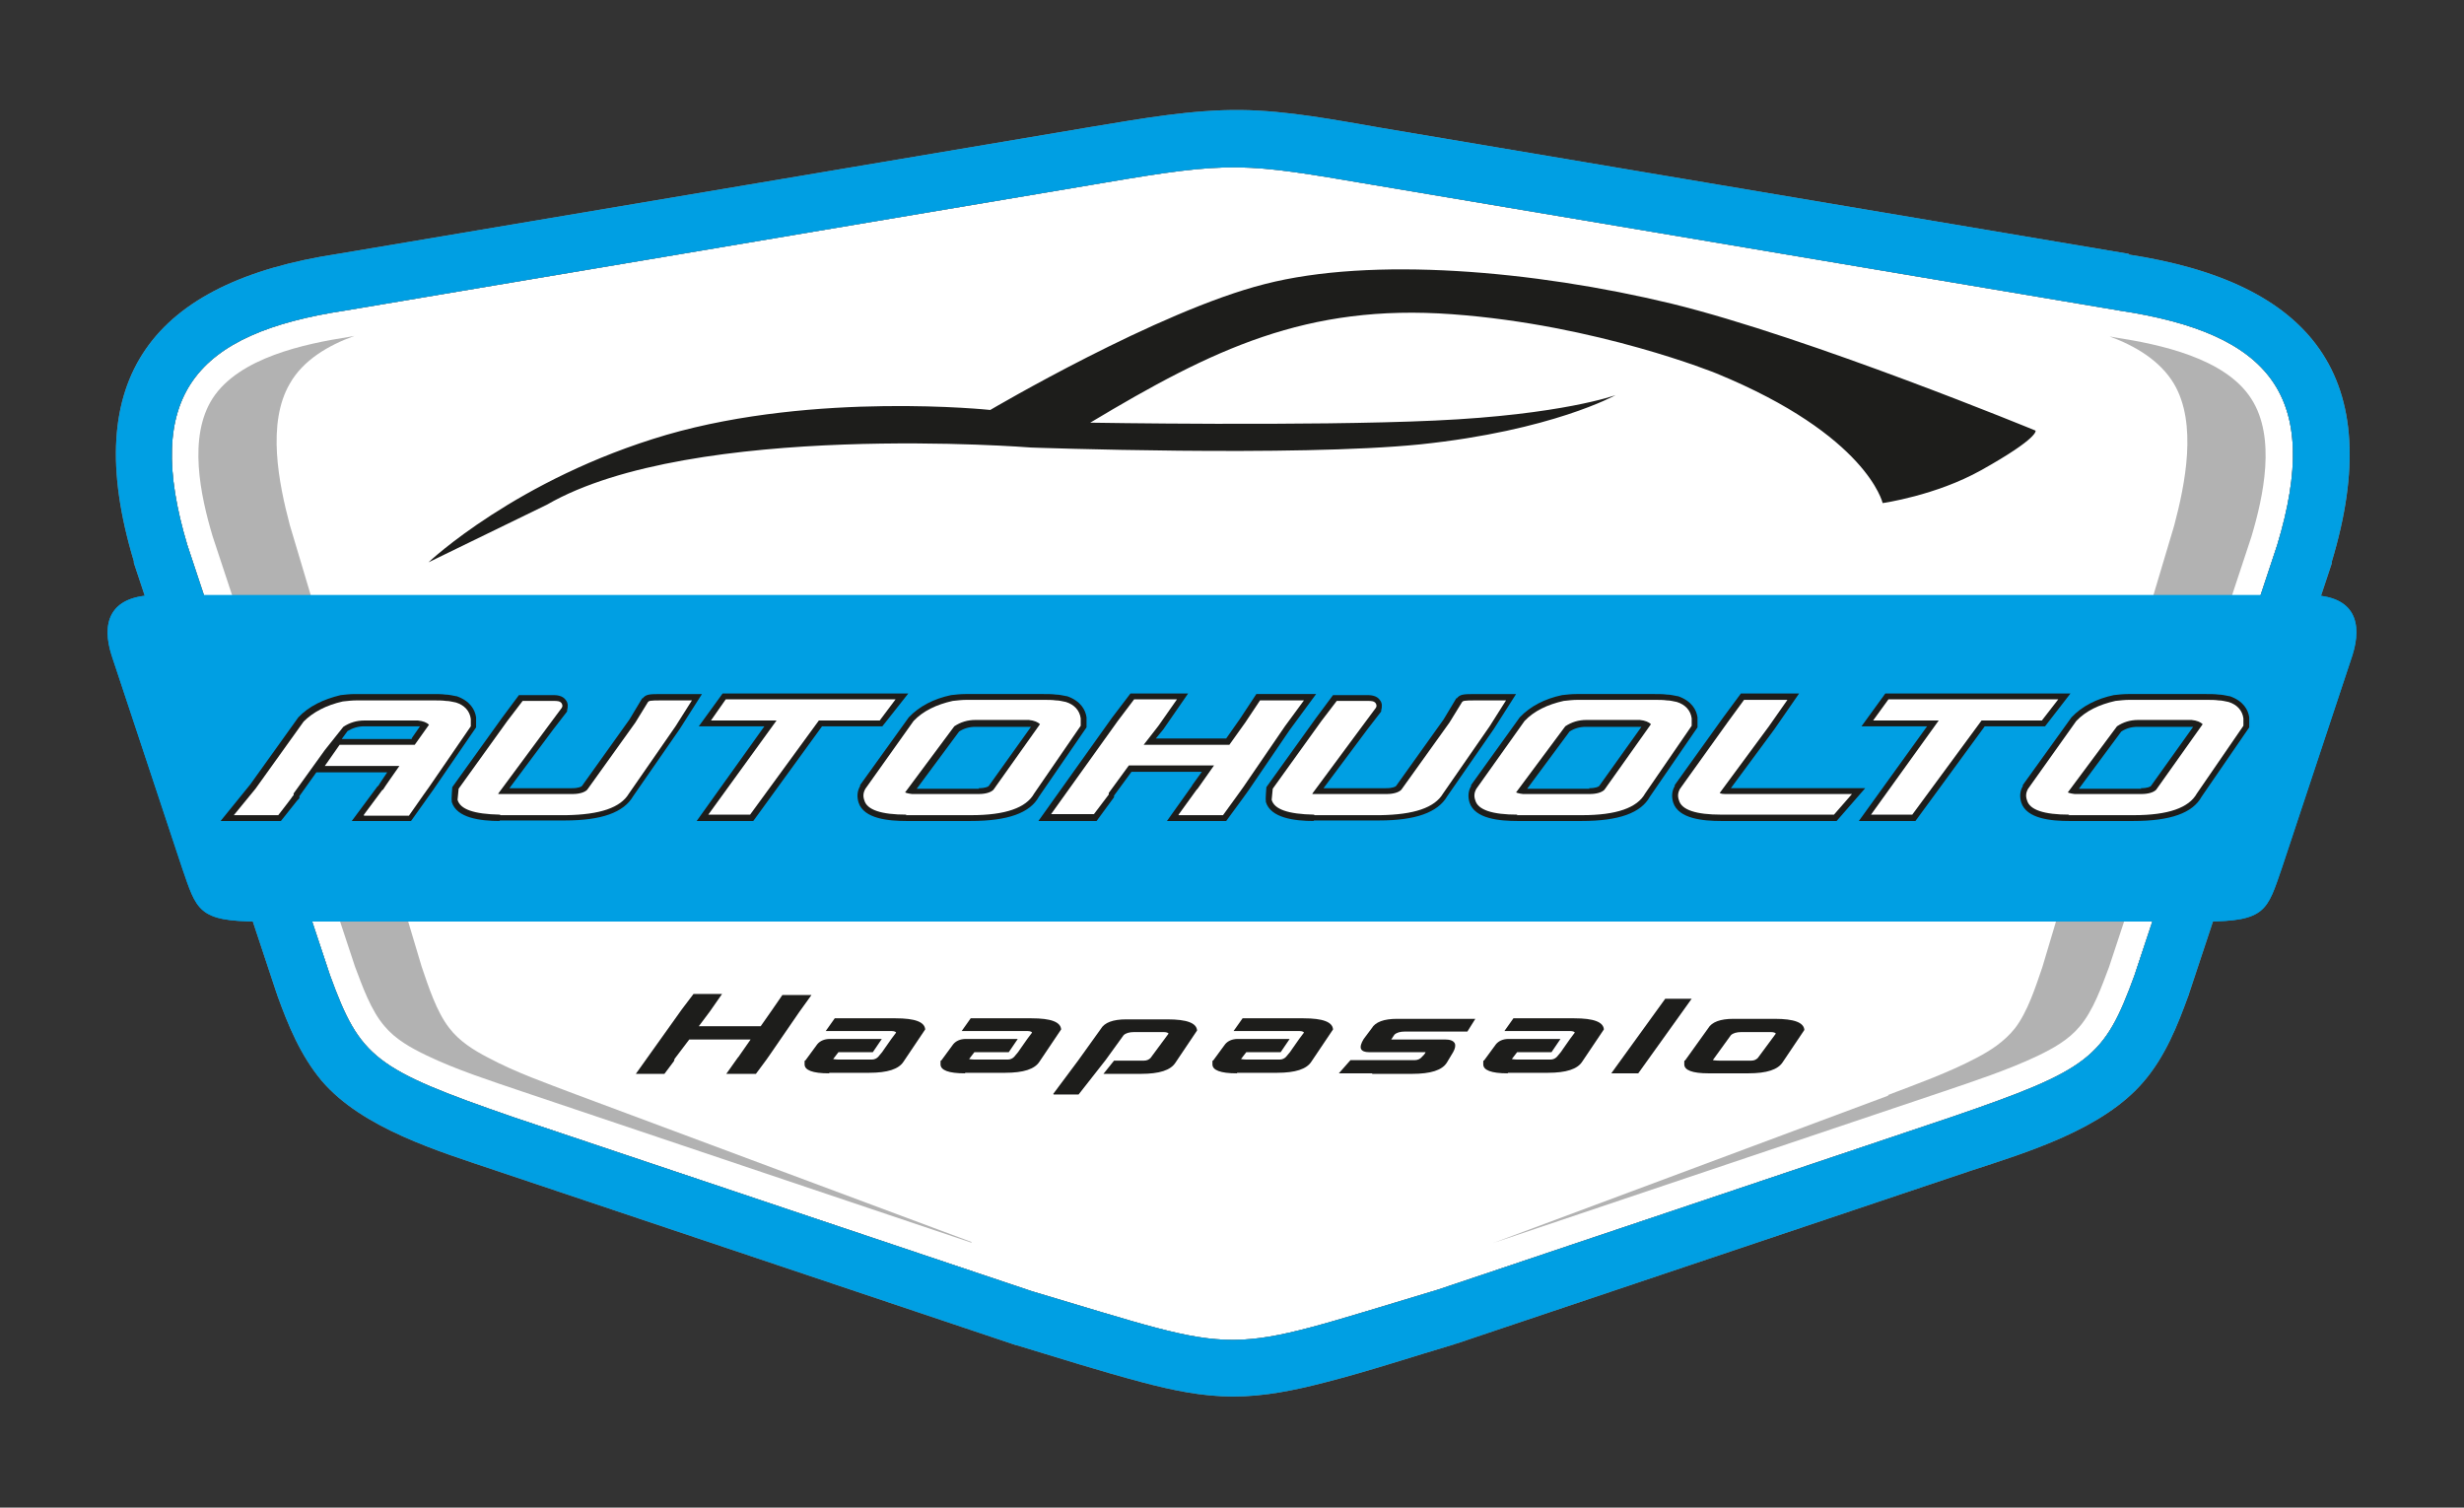 <?xml version="1.0" encoding="UTF-8"?>
<svg xmlns="http://www.w3.org/2000/svg" xmlns:xlink="http://www.w3.org/1999/xlink" version="1.1" viewBox="0 0 465.8 285">
  <rect x="0" y="0" width="465.8" height="285" fill="#333333" stroke="none"/>
  <defs>
    <style>
      .cls-1, .cls-2, .cls-3, .cls-4 {
        fill-rule: evenodd;
      }

      .cls-1, .cls-5 {
        fill: #878787;
      }

      .cls-2, .cls-6 {
        fill: #fff;
      }

      .cls-7 {
        fill: #1d1d1b;
      }

      .cls-8 {
        clip-path: url(#clippath-1);
      }

      .cls-3, .cls-9, .cls-10 {
        fill: #009fe3;
      }

      .cls-9, .cls-5 {
        clip-rule: evenodd;
      }

      .cls-4 {
        fill: #b2b2b2;
      }

      .cls-11 {
        clip-path: url(#clippath);
      }
    </style>
    <clipPath id="clippath">
      <path class="cls-5" d="M208.4,34.6l-143.1,24.1c-28.6,4.3-38.3,16.2-29.9,44.3l27,81.4c5.7,15.6,8.4,17.7,34.7,26.8l98,32.9c41.4,12.3,34.6,12.3,76.7-.3l97-32.6c26.3-9,29-11.2,34.7-26.8l27-81.4c8.5-28.1-1.2-40-29.9-44.3l-141.3-23.8c-24.1-4.1-26.3-4.5-50.9-.3M402.3,48.1c34.8,5.3,49,23.3,38.5,58.1,0,0,0,.2,0,.3l-27,81.4c0,.1,0,.2-.1.3-2.1,5.8-4.4,11.5-8.4,16.2-7.7,9.1-22,13.4-33,17l-97,32.6c-.1,0-.2,0-.3.1-8.1,2.4-16.2,5.1-24.4,7.2-5.8,1.5-11.5,2.7-17.5,2.7-5.9,0-11.5-1.2-17.2-2.7-7.9-2.1-15.8-4.6-23.7-7-.1,0-.2,0-.4-.1l-98-32.9c-11-3.7-25.3-8-33-17-4-4.8-6.3-10.4-8.4-16.2,0-.1,0-.2-.1-.3l-27-81.4c0,0,0-.2,0-.3-10.5-34.8,3.7-52.8,38.5-58.1l143-24.1c9.1-1.5,18.6-3.2,27.8-3.1,8.8.1,18,1.9,26.7,3.4l141.2,23.8Z"/>
    </clipPath>
    <clipPath id="clippath-1">
      <path class="cls-9" d="M240.9,174.2H49c-11.6,0-11.8-2.1-14.6-10.2l-13.3-40.1c-1.9-5.9-.6-11.2,8-11.4h407.6c8.6.1,9.9,5.4,8,11.4l-13.3,40.1c-2.8,8.1-3,10.2-14.6,10.2h-175.9Z"/>
    </clipPath>
  </defs>
  <!-- Generator: Adobe Illustrator 28.7.1, SVG Export Plug-In . SVG Version: 1.2.0 Build 142)  -->
  <g>
    <g id="Layer_1">
      <g>
        <path class="cls-2" d="M208.4,34.6l-143.1,24.1c-28.6,4.3-38.3,16.2-29.9,44.3l27,81.4c5.7,15.6,8.4,17.7,34.7,26.8l98,32.9c41.4,12.3,34.6,12.3,76.7-.3l97-32.6c26.3-9,29-11.2,34.7-26.8l27-81.4c8.5-28.1-1.2-40-29.9-44.3l-141.3-23.8c-24.1-4.1-26.3-4.5-50.9-.3"/>
        <path class="cls-7" d="M81,106.3s16.7-15.8,45-24.1c28.3-8.2,61.2-4.7,61.2-4.7,0,0,31.7-18.7,51.9-23.8,20.2-5.2,50.8-2.6,76.9,3.7,26.1,6.4,68.8,24,68.8,24,0,0,.8,1.3-10.3,7.5-8.6,4.8-18.6,6.2-18.6,6.2,0,0-2.9-12.8-31.4-24.5,0,0-22.5-9.2-50-11.2-27.5-2-45.2,6.6-68.4,20.5,0,0,41.3.7,65.2-.4,24-1.1,34.1-4.8,34.1-4.8,0,0-12,6.7-36.9,9.3-23.7,2.4-73.6.6-73.6.6,0,0-64-5.1-91.5,10.8"/>
        <g>
          <path class="cls-4" d="M356.9,207c5.5-2.1,11.4-4.2,16.7-7,2.7-1.4,5.3-3.1,7.3-5.6,2.4-3.1,3.9-7.8,5.2-11.6l24.9-83.4c2.1-7.9,4.4-19.3,0-26.8-2.6-4.4-7.3-7.2-12.2-9l1.1.2s0,0,0,0c8.4,1.3,20.8,3.9,25.7,11.6,4.7,7.3,2.3,18.4,0,26.1l-26.9,81.3c-1.4,3.7-3,8.3-5.6,11.3-2.1,2.5-5,4.1-7.9,5.5-5.7,2.7-12.1,4.8-18,6.8l-85,28.6,74.8-27.9Z"/>
          <path class="cls-4" d="M183.6,234.9l-85-28.6c-5.9-2-12.4-4.1-18-6.8-2.9-1.4-5.8-3-7.9-5.5-2.6-3-4.2-7.6-5.6-11.3l-26.9-81.3c-2.3-7.7-4.7-18.8,0-26.1,5-7.7,17.4-10.3,25.7-11.6,0,0,0,0,0,0l1.1-.2c-5,1.8-9.7,4.6-12.2,9-4.4,7.5-2.1,18.9,0,26.8l24.9,83.4c1.3,3.8,2.8,8.5,5.2,11.6,1.9,2.5,4.6,4.2,7.3,5.6,5.2,2.8,11.2,4.9,16.7,7l74.8,27.9Z"/>
          <g>
            <path class="cls-1" d="M208.4,34.6l-143.1,24.1c-28.6,4.3-38.3,16.2-29.9,44.3l27,81.4c5.7,15.6,8.4,17.7,34.7,26.8l98,32.9c41.4,12.3,34.6,12.3,76.7-.3l97-32.6c26.3-9,29-11.2,34.7-26.8l27-81.4c8.5-28.1-1.2-40-29.9-44.3l-141.3-23.8c-24.1-4.1-26.3-4.5-50.9-.3M402.3,48.1c34.8,5.3,49,23.3,38.5,58.1,0,0,0,.2,0,.3l-27,81.4c0,.1,0,.2-.1.3-2.1,5.8-4.4,11.5-8.4,16.2-7.7,9.1-22,13.4-33,17l-97,32.6c-.1,0-.2,0-.3.1-8.1,2.4-16.2,5.1-24.4,7.2-5.8,1.5-11.5,2.7-17.5,2.7-5.9,0-11.5-1.2-17.2-2.7-7.9-2.1-15.8-4.6-23.7-7-.1,0-.2,0-.4-.1l-98-32.9c-11-3.7-25.3-8-33-17-4-4.8-6.3-10.4-8.4-16.2,0-.1,0-.2-.1-.3l-27-81.4c0,0,0-.2,0-.3-10.5-34.8,3.7-52.8,38.5-58.1l143-24.1c9.1-1.5,18.6-3.2,27.8-3.1,8.8.1,18,1.9,26.7,3.4l141.2,23.8Z"/>
            <g class="cls-11">
              <rect class="cls-10" x="14.6" y="20.7" width="436.7" height="243.5"/>
            </g>
          </g>
        </g>
        <g>
          <path class="cls-3" d="M240.9,174.2H49c-11.6,0-11.8-2.1-14.6-10.2l-13.3-40.1c-1.9-5.9-.6-11.2,8-11.4h407.6c8.6.1,9.9,5.4,8,11.4l-13.3,40.1c-2.8,8.1-3,10.2-14.6,10.2h-175.9Z"/>
          <g class="cls-8">
            <rect class="cls-10" x="19.2" y="112.5" width="427.5" height="61.7"/>
          </g>
        </g>
        <polygon class="cls-7" points="137.3 203 139.5 199.9 139.6 199.8 141.9 196.5 130.3 196.5 127.5 200.2 127.5 200.3 127.4 200.6 125.6 203 120.2 203 128.9 190.8 131.1 187.9 136.5 187.9 134.2 191.2 132.1 194 143.8 194 145.9 191 147.9 188.1 153.4 188.1 151.1 191.3 145.6 199.3 144.9 200.3 142.9 203 137.3 203"/>
        <path class="cls-7" d="M156.7,202.9c-3.1,0-4.6-.6-4.6-1.7s0-.5.2-.8l2.2-3c.5-.6,1.3-1,2.4-1h9.8l-1.7,2.5h-6.5l-1,1.3c0,0,.5.1,1.2.1h6.1c.5,0,.9-.2,1.2-.5.7-.8,1-1.2,1.1-1.4l1.4-2,.9-1.2c0-.1-.3-.3-.9-.3h-12.4l1.7-2.4h11.5c3.7,0,5.5.7,5.6,2.1l-4.1,6.1c-.9,1.4-3,2.1-6.5,2.1h-7.5Z"/>
        <path class="cls-7" d="M182.4,202.9c-3.1,0-4.6-.6-4.6-1.7s0-.5.2-.8l2.2-3c.5-.6,1.3-1,2.4-1h9.8l-1.7,2.5h-6.5l-1,1.3c0,0,.5.1,1.2.1h6.1c.5,0,.9-.2,1.2-.5.7-.8,1-1.2,1.1-1.4l1.4-2,.9-1.2c0-.1-.3-.3-.9-.3h-12.4l1.7-2.4h11.5c3.7,0,5.5.7,5.6,2.1l-4.1,6.1c-.9,1.4-3,2.1-6.5,2.1h-7.5Z"/>
        <path class="cls-7" d="M199.1,206.8l4.7-6.3,4.3-6c.7-1.2,2.3-1.8,4.8-1.8h7.8c3.7,0,5.5.7,5.6,2.1l-4.1,6.1c-.9,1.4-3,2.1-6.5,2.1h-7.1s2-2.5,2-2.5h5.7c.5,0,.9-.2,1.2-.5l3.4-4.6c0-.1-.3-.3-.9-.3h-5.6c-.9,0-1.6.2-2,.6l-3.4,4.7-5.1,6.5h-4.7Z"/>
        <path class="cls-7" d="M233.8,202.9c-3.1,0-4.6-.6-4.6-1.7s0-.5.2-.8l2.2-3c.5-.6,1.3-1,2.4-1h9.8l-1.7,2.5h-6.5l-1,1.3c0,0,.5.1,1.2.1h6.1c.5,0,.9-.2,1.2-.5.7-.8,1-1.2,1.1-1.4l1.4-2,.9-1.2c0-.1-.3-.3-.9-.3h-12.4l1.7-2.4h11.5c3.7,0,5.5.7,5.6,2.1l-4.1,6.1c-.9,1.4-3,2.1-6.5,2.1h-7.5Z"/>
        <path class="cls-7" d="M259.4,202.9h-6.3s2.2-2.5,2.2-2.5h12.2c.5,0,.9-.2,1.2-.5.4-.4.7-.7.8-1h-10.7c-.8,0-1.3-.2-1.5-.6-.2-.4,0-1.1.5-1.9l1.5-2c.7-1.2,2.3-1.8,4.8-1.8h14.8s-1.5,2.4-1.5,2.4h-11.8c-.9,0-1.6.2-2,.6l-.6.9h10.1c1,0,1.6.2,1.9.7.2.4.1,1-.3,1.7l-1.2,2c-.9,1.4-3,2.1-6.6,2.1h-7.5Z"/>
        <path class="cls-7" d="M285,202.9c-3.1,0-4.6-.6-4.6-1.7s0-.5.2-.8l2.2-3c.5-.6,1.3-1,2.4-1h9.8l-1.7,2.5h-6.5l-1,1.3c0,0,.5.1,1.2.1h6.1c.5,0,.9-.2,1.2-.5.7-.8,1-1.2,1.1-1.4l1.4-2,.9-1.2c0-.1-.3-.3-.9-.3h-12.4l1.7-2.4h11.5c3.7,0,5.5.7,5.6,2.1l-4.1,6.1c-.9,1.4-3,2.1-6.5,2.1h-7.5Z"/>
        <polygon class="cls-7" points="304.6 202.9 314.8 188.8 319.8 188.8 309.7 202.9 304.6 202.9"/>
        <path class="cls-7" d="M323,202.9c-3.1,0-4.6-.6-4.6-1.7s0-.5.2-.8l4.3-6c.7-1.2,2.3-1.8,4.8-1.8h7.8c3.7,0,5.5.7,5.6,2.1l-4.1,6.1c-.9,1.4-3,2.1-6.5,2.1h-7.5ZM329.2,195.1c-.9,0-1.6.2-2,.6l-3.4,4.7c0,0,.5.1,1.2.1h6.1c.5,0,.9-.2,1.2-.5l3.4-4.6c0-.1-.3-.3-.9-.3h-5.6Z"/>
        <g>
          <path class="cls-7" d="M66.5,155.2l4.9-6.6h.1c0-.1,1.7-2.6,1.7-2.6h-13.4l-3.2,4.5v.4l-.4.4-3.1,3.9h-11.4l5.6-6.9,9.1-12.7h0c2-2.1,4.7-3.4,8-4.2h0s0,0,0,0c.9-.1,1.8-.2,2.7-.2.9,0,1.8,0,2.7,0h12.1c.8,0,1.6,0,2.3.1.7,0,1.4.2,2,.3h0s.1,0,.1,0c2.6.9,3.5,2.6,3.7,4h0c0,0,0,.2,0,.2v1.7l-8.1,11.8-1,1.4-3.2,4.5h-11.4ZM77.8,139.6l1.6-2.3c-.1,0-.3,0-.4,0h-1s-8.6,0-8.6,0c-.2,0-.4,0-.5,0-1.2,0-2.2.3-3.2.9l-1.1,1.5h13.3Z"/>
          <path class="cls-6" d="M68.8,154l3.5-4.7h.1c0-.1,3.1-4.5,3.1-4.5h-14.1l2.8-4h14.2l2.7-3.8c-.4-.4-1.1-.7-2.1-.8h-1s-8.6,0-8.6,0c-.2,0-.4,0-.5,0-1.5,0-2.8.4-4,1.2l-3.5,4.4-5.9,8.2c0,0,0,.1,0,.2v.2h-.1c0,.1-2.8,3.7-2.8,3.7h-8.4l4.1-5,9.1-12.7h0c1.8-1.8,4.3-3.1,7.4-3.8.9-.1,1.8-.2,2.6-.2.9,0,1.7,0,2.6,0h12.1c.8,0,1.5,0,2.2.1.7,0,1.3.2,1.9.3h0s0,0,0,0c1.6.5,2.6,1.6,2.8,3.1h0v1.4l-7.9,11.5-1,1.4-2.8,4h-8.5Z"/>
          <path class="cls-7" d="M94.5,155.2c-3.8,0-8.2-.6-9.1-3.6v-.3c-.1,0,.1-2.5.1-2.5l9.4-13.1,3.2-4.3h5.2c.5,0,.9,0,1.3,0s1.8,0,2.4,1c.4.5.4,1.2.2,1.9v.2c0,0-2.7,3.5-2.7,3.5l-8.2,11h11.8c1.3,0,1.8-.3,1.9-.4l9-12.6,2.4-4h.1c.6-.7,1.1-.8,3.2-.8s1.4,0,2.3,0h5.7s-4.2,6.6-4.2,6.6l-8.8,12.7c-1.8,3.1-6,4.6-12.9,4.6h-12.4Z"/>
          <path class="cls-6" d="M94.5,154c-4.9-.1-7.5-1-8-2.8h0c0-.1.2-2.1.2-2.1l9.2-12.8,2.9-3.8h4.7c.4,0,.9,0,1.2,0,.6,0,1.2,0,1.5.5.1.2.2.5,0,.8h0c0,0-2.6,3.5-2.6,3.5l-9.4,12.7s0,0,0,.1c.2,0,.4,0,.9,0h13.1c1.3,0,2.3-.3,2.8-.8l9.1-12.7,2.4-3.9h0c.2-.2.3-.3,2.4-.3s1.4,0,2.3,0h3.6s-3.1,4.9-3.1,4.9l-8.8,12.7c-1.6,2.7-5.5,4-11.9,4.1h-12.4Z"/>
          <polygon class="cls-7" points="131.7 155.2 144.5 137.3 132.1 137.3 136.6 131.1 171.7 131.1 166.8 137.3 155.4 137.3 142.4 155.2 131.7 155.2"/>
          <polygon class="cls-6" points="133.9 154 146.8 136.2 134.4 136.2 137.2 132.2 169.3 132.2 166.3 136.2 154.8 136.2 141.8 154 133.9 154"/>
          <path class="cls-7" d="M171.4,155.2c-3.4,0-8.1-.4-9.1-3.5-.3-1-.3-2.1.3-3.1h0c0,0,0-.2,0-.2l9.2-12.8h0c2-2.1,4.7-3.5,8-4.2h0s0,0,0,0c.9-.1,1.8-.2,2.7-.2.9,0,1.8,0,2.7,0h12.1c.8,0,1.6,0,2.3.1.7,0,1.4.2,2,.3h0s.1,0,.1,0c2.6.9,3.5,2.6,3.7,4h0c0,0,0,.2,0,.2v1.7l-9,13.1c-1.7,3.1-5.9,4.6-12.9,4.6h-12.4ZM185,149c1.3,0,1.8-.3,1.9-.4l8-11.2c-.1,0-.3,0-.4,0h-1s-8.6,0-8.6,0c-.2,0-.4,0-.5,0-1.2,0-2.2.3-3.1.9l-8,10.8h11.8Z"/>
          <path class="cls-6" d="M171.4,154c-4.8,0-7.5-.9-8-2.7-.3-.8-.2-1.5.2-2.2h0s9.1-12.8,9.1-12.8h0c1.8-1.9,4.3-3.1,7.4-3.8.9-.1,1.8-.2,2.6-.2.9,0,1.7,0,2.6,0h12.1c.8,0,1.5,0,2.2.1.7,0,1.3.2,1.9.3h0s0,0,0,0c1.6.5,2.6,1.6,2.8,3.1h0v1.4l-8.8,12.8c-1.5,2.7-5.4,4.1-11.9,4.1h-12.4ZM171.1,149.8c0,0,.4.2,1.3.3h12.6c1.3,0,2.3-.3,2.8-.8l8.8-12.4c-.4-.4-1.1-.7-2.1-.8h-1s-8.6,0-8.6,0c-.2,0-.4,0-.5,0-1.5,0-2.8.4-4,1.2l-9.3,12.5Z"/>
          <polygon class="cls-7" points="220.6 155.2 225.3 148.6 225.4 148.4 227.2 145.9 213.9 145.9 210.6 150.4 210.6 150.7 207.3 155.2 196.3 155.2 210.2 135.7 213.7 131.1 224.6 131.1 219.9 137.9 218.5 139.6 231.8 139.6 234.4 135.9 237.5 131.2 248.8 131.2 243.8 138 236.1 149.3 235.1 150.7 231.8 155.2 220.6 155.2"/>
          <path class="cls-6" d="M222.8,154l3.4-4.7.2-.2,3.1-4.4h-16.1l-3.8,5.2c0,0,0,.1,0,.1v.2l-2.8,3.7h-8.1l12.6-17.6,3.1-4.1h8.1l-3.5,5-2.8,3.6h16.2l3-4.2,2.8-4.2h8.3l-3.6,4.9-7.8,11.4-1,1.4-2.9,4h-8.4Z"/>
          <path class="cls-7" d="M248.4,155.2c-3.8,0-8.2-.6-9.1-3.6v-.3c-.1,0,.1-2.5.1-2.5l9.4-13.1,3.2-4.3h5.2c.5,0,.9,0,1.3,0s1.8,0,2.4,1c.4.5.4,1.2.2,1.9v.2c0,0-2.7,3.5-2.7,3.5l-8.2,11h11.8c1.3,0,1.8-.3,1.9-.4l9-12.6,2.4-4h.1c.6-.7,1.1-.8,3.2-.8s1.4,0,2.3,0h5.7s-4.2,6.6-4.2,6.6l-8.8,12.7c-1.8,3.1-6,4.6-12.9,4.6h-12.4Z"/>
          <path class="cls-6" d="M248.4,154c-4.9-.1-7.5-1-8-2.8h0c0-.1.2-2.1.2-2.1l9.2-12.8,2.9-3.8h4.7c.4,0,.9,0,1.2,0,.6,0,1.2,0,1.5.5.1.2.2.5,0,.8h0c0,0-2.6,3.5-2.6,3.5l-9.4,12.7s0,0,0,.1c.2,0,.4,0,.9,0h13.1c1.3,0,2.3-.3,2.8-.8l9.1-12.7,2.4-3.9h0c.2-.2.3-.3,2.4-.3s1.4,0,2.3,0h3.6s-3.1,4.9-3.1,4.9l-8.8,12.7c-1.6,2.7-5.5,4-11.9,4.1h-12.4Z"/>
          <path class="cls-7" d="M286.9,155.2c-3.4,0-8.1-.4-9.1-3.5-.3-1-.3-2.1.3-3.1h0c0,0,0-.2,0-.2l9.2-12.8h0c2-2.1,4.7-3.5,8-4.2h0s0,0,0,0c.9-.1,1.8-.2,2.7-.2.9,0,1.8,0,2.7,0h12.1c.8,0,1.6,0,2.3.1.7,0,1.4.2,2,.3h0s.1,0,.1,0c2.6.9,3.5,2.6,3.7,4h0c0,0,0,.2,0,.2v1.7l-9,13.1c-1.7,3.1-5.9,4.6-12.9,4.6h-12.4ZM300.4,149c1.3,0,1.8-.3,1.9-.4l8-11.2c-.1,0-.3,0-.4,0h-1s-8.6,0-8.6,0c-.2,0-.4,0-.5,0-1.2,0-2.2.3-3.1.9l-8,10.8h11.8Z"/>
          <path class="cls-6" d="M286.9,154c-4.8,0-7.5-.9-8-2.7-.3-.8-.2-1.5.2-2.2h0s9.1-12.8,9.1-12.8h0c1.8-1.9,4.3-3.1,7.4-3.8.9-.1,1.8-.2,2.6-.2.9,0,1.7,0,2.6,0h12.1c.8,0,1.5,0,2.2.1.7,0,1.3.2,1.9.3h0s0,0,0,0c1.6.5,2.6,1.6,2.8,3.1h0v1.4l-8.8,12.8c-1.5,2.7-5.4,4.1-11.9,4.1h-12.4ZM286.6,149.8c0,0,.4.2,1.3.3h12.6c1.3,0,2.3-.3,2.8-.8l8.8-12.4c-.4-.4-1.1-.7-2.1-.8h-1s-8.6,0-8.6,0c-.2,0-.4,0-.5,0-1.5,0-2.8.4-4,1.2l-9.3,12.5Z"/>
          <path class="cls-7" d="M325.4,155.2c-3.4,0-8.1-.4-9.1-3.5-.3-1-.3-2.1.3-3.1h0c0,0,0-.2,0-.2l9.1-12.7,3.4-4.6h11l-4.7,6.8-8.2,11.1h11.8s13.6,0,13.6,0l-5.4,6.2h-21.8Z"/>
          <path class="cls-6" d="M325.4,154c-4.8,0-7.5-.9-8-2.7-.3-.8-.2-1.5.2-2.2h0s9.1-12.7,9.1-12.7l3-4.1h8.2l-3.5,5-9.3,12.6s0,0,0,0c0,0,.2.2,1,.2h12.9s11.1,0,11.1,0l-3.4,3.9h-21.3Z"/>
          <polygon class="cls-7" points="351.4 155.2 364.3 137.3 351.9 137.3 356.4 131.1 391.4 131.1 386.6 137.3 375.2 137.3 362.1 155.2 351.4 155.2"/>
          <polygon class="cls-6" points="353.7 154 366.5 136.2 354.1 136.2 357 132.2 389.1 132.2 386 136.2 374.6 136.2 361.5 154 353.7 154"/>
          <path class="cls-7" d="M391.2,155.2c-3.4,0-8.1-.4-9.1-3.5-.3-1-.3-2.1.3-3.1h0c0,0,0-.2,0-.2l9.2-12.8h0c2-2.1,4.7-3.5,8-4.2h0s0,0,0,0c.9-.1,1.8-.2,2.7-.2.9,0,1.8,0,2.7,0h12.1c.8,0,1.6,0,2.3.1.7,0,1.4.2,2,.3h0s.1,0,.1,0c2.6.9,3.5,2.6,3.7,4h0c0,0,0,.2,0,.2v1.7l-9,13.1c-1.7,3.1-5.9,4.6-12.9,4.6h-12.4ZM404.7,149c1.3,0,1.8-.3,1.9-.4l8-11.2c-.1,0-.3,0-.4,0h-1s-8.6,0-8.6,0c-.2,0-.4,0-.5,0-1.2,0-2.2.3-3.1.9l-8,10.8h11.8Z"/>
          <path class="cls-6" d="M391.2,154c-4.8,0-7.5-.9-8-2.7-.3-.8-.2-1.5.2-2.2h0s9.1-12.8,9.1-12.8h0c1.8-1.9,4.3-3.1,7.4-3.8.9-.1,1.8-.2,2.6-.2.9,0,1.7,0,2.6,0h12.1c.8,0,1.5,0,2.2.1.7,0,1.3.2,1.9.3h0s0,0,0,0c1.6.5,2.6,1.6,2.8,3.1h0v1.4l-8.8,12.8c-1.5,2.7-5.4,4.1-11.9,4.1h-12.4ZM390.9,149.8c0,0,.4.2,1.3.3h12.6c1.3,0,2.3-.3,2.8-.8l8.8-12.4c-.4-.4-1.1-.7-2.1-.8h-1s-8.6,0-8.6,0c-.2,0-.4,0-.5,0-1.5,0-2.8.4-4,1.2l-9.3,12.5Z"/>
        </g>
      </g>
    </g>
  </g>
</svg>